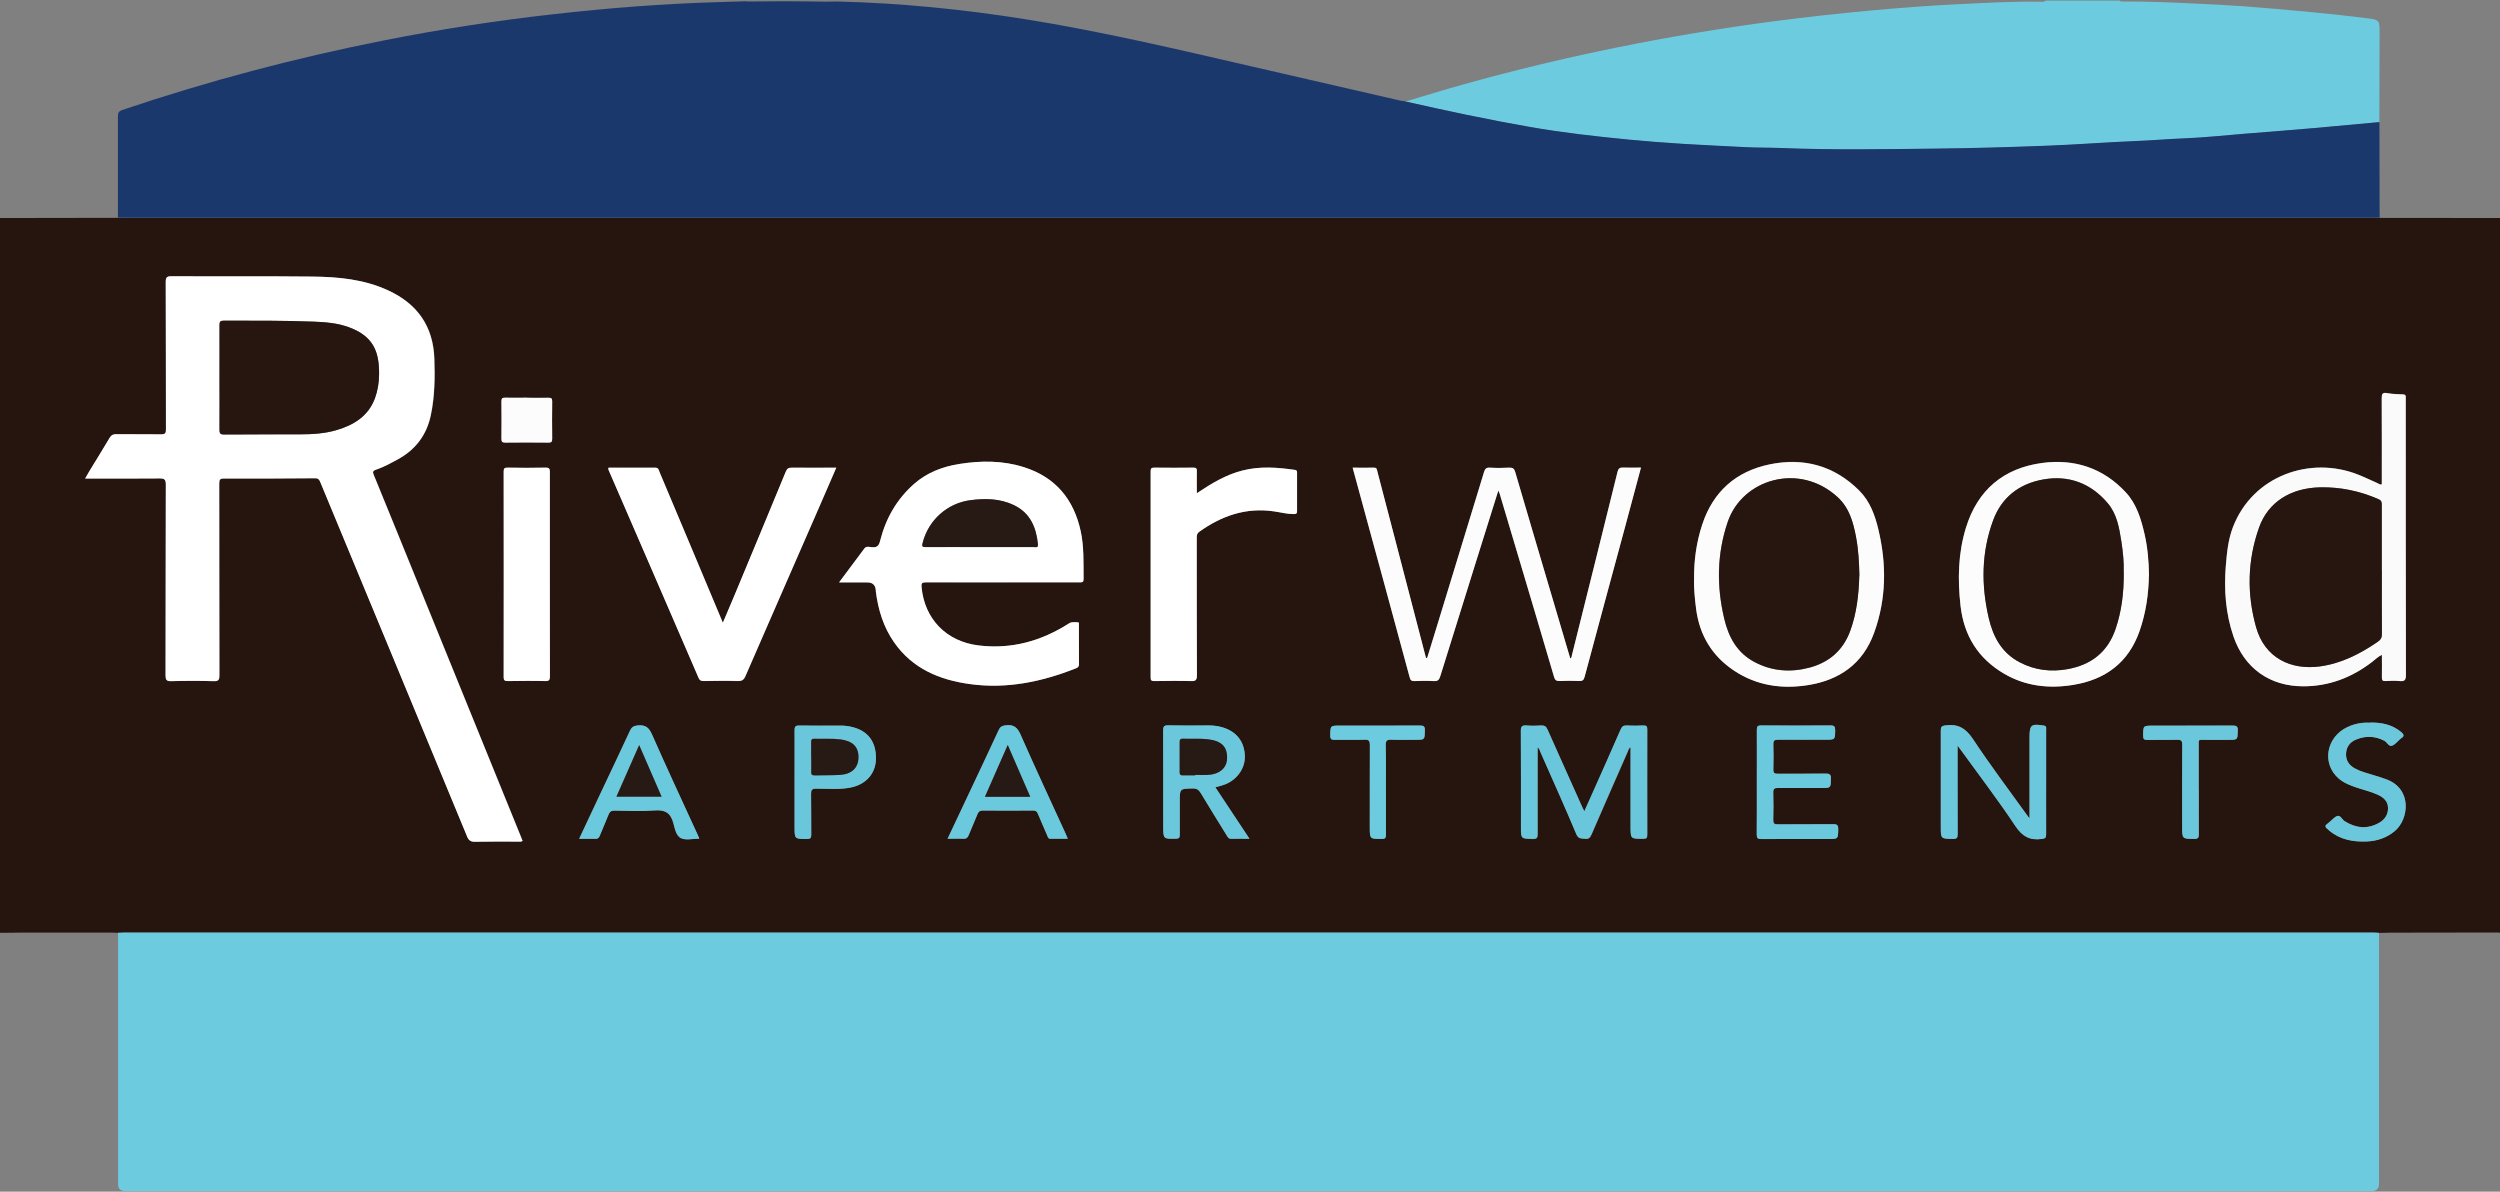 <?xml version="1.0" encoding="UTF-8"?>
<svg id="logos" xmlns="http://www.w3.org/2000/svg" viewBox="0 0 300 143">
  <rect x="0" y="0" width="300" height="143" fill="#808080" stroke="none"/>
  <defs>
    <style>
      .cls-1 {
        fill: #25150e;
      }

      .cls-2 {
        fill: #6ac7db;
      }

      .cls-3 {
        fill: #6ccbdf;
      }

      .cls-4 {
        fill: #26160f;
      }

      .cls-5 {
        fill: #fff;
      }

      .cls-6 {
        fill: #fafafa;
      }

      .cls-7 {
        fill: #6bc8dc;
      }

      .cls-8 {
        fill: #6ac9dd;
      }

      .cls-9 {
        fill: #271a14;
      }

      .cls-10 {
        fill: #1b386d;
      }

      .cls-11 {
        fill: #fcfcfc;
      }
    </style>
  </defs>
  <path class="cls-1" d="M0,111.94V26.16c.65,0,1.29,0,1.94,0,4.07,0,8.14-.01,12.2-.02.33,0,.67.02,1,.02,89.93,0,179.85,0,269.78,0,.21,0,.42,0,.63-.01,4.82,0,9.63,0,14.45.01v85.79s-.07-.05-.11-.05c-4.32,0-8.65.01-12.97.02-.48,0-.96.02-1.44.03-.25-.01-.5-.04-.75-.04-89.94,0-179.89,0-269.83,0-.25,0-.5.02-.75.03-.23-.01-.46-.03-.69-.03-3.49,0-6.98,0-10.47,0-1,0-2,.02-3,.03ZM10.21,57.42c.32,0,.55,0,.77,0,2.74,0,5.48.02,8.21-.01.57,0,.73.13.73.72-.02,7.63,0,15.26-.03,22.88,0,.54.08.74.69.73,1.69-.05,3.39-.05,5.08,0,.61.02.69-.19.69-.72-.02-7.67,0-15.34-.02-23.01,0-.46.09-.59.58-.59,3.64.01,7.27,0,10.91-.03.42,0,.53.19.65.49,2.77,6.68,5.54,13.36,8.31,20.04,3.1,7.49,6.21,14.98,9.3,22.47.2.47.44.63.95.62,1.71-.04,3.43-.01,5.14-.02.18,0,.37.05.56-.08-.08-.2-.16-.39-.23-.58-4.01-9.86-8.02-19.71-12.02-29.57-1.86-4.58-3.72-9.17-5.6-13.75-.15-.36-.15-.51.27-.65.9-.31,1.75-.77,2.59-1.23,2.14-1.16,3.48-2.93,3.98-5.32.47-2.24.5-4.52.42-6.79-.14-3.84-2-6.54-5.51-8.16-2.94-1.37-6.06-1.64-9.21-1.67-5.6-.06-11.2-.01-16.8-.04-.56,0-.72.12-.71.7.02,5.89,0,11.79.03,17.68,0,.46-.1.6-.58.59-1.8-.03-3.59,0-5.39-.02-.38,0-.6.11-.79.44-.77,1.31-1.58,2.6-2.37,3.9-.18.29-.35.6-.57.98ZM100.69,69.89c1.23,0,2.31,0,3.39,0q.93,0,1.01.92s0,.08,0,.13c.28,2.22.92,4.31,2.21,6.16,2.21,3.15,5.43,4.49,9.09,4.99,4.42.61,8.62-.27,12.71-1.89.23-.09.37-.19.37-.49-.02-1.57,0-3.13-.01-4.7,0-.13.06-.34-.16-.34-.34,0-.68-.08-1.03.14-3.32,2.13-6.91,3.13-10.87,2.64-3.83-.47-6.47-3.17-6.82-7-.05-.5.09-.57.54-.57,4.37.02,8.74,0,13.1,0,1.76,0,3.51,0,5.27,0,.27,0,.54.06.53-.38-.02-1.92.06-3.84-.34-5.74-.83-3.83-3-6.48-6.79-7.69-2.56-.82-5.17-.81-7.8-.39-2.01.32-3.87,1.03-5.41,2.39-2.08,1.83-3.4,4.15-4.07,6.82-.16.65-.42.83-1.03.77-.28-.03-.63-.15-.87.17-.98,1.32-1.97,2.64-3.03,4.06ZM73.04,56.12c-.08.15-.02.24.02.34,3.6,8.3,7.2,16.59,10.78,24.9.14.32.32.37.62.37,1.36-.01,2.72-.03,4.08,0,.49.01.72-.13.92-.59,2.89-6.68,5.81-13.34,8.73-20.01.72-1.65,1.43-3.31,2.17-5-1.83,0-3.58.01-5.34,0-.39,0-.57.1-.72.48-2.03,4.94-4.09,9.87-6.14,14.8-.45,1.09-.91,2.17-1.41,3.33-1.31-3.12-2.58-6.15-3.85-9.18-1.25-2.97-2.49-5.94-3.75-8.91-.1-.23-.1-.53-.5-.52-1.88.02-3.75,0-5.6,0ZM162.31,56.12c.34,1.23.66,2.42.98,3.6,1.96,7.18,3.92,14.36,5.86,21.55.1.36.22.47.58.46.77-.03,1.55-.04,2.32,0,.46.03.64-.15.77-.57,1.37-4.43,2.76-8.85,4.14-13.27.93-2.98,1.87-5.96,2.83-9.03.08.18.14.27.16.37.75,2.53,1.51,5.06,2.26,7.59,1.43,4.8,2.86,9.6,4.27,14.41.11.39.28.51.68.49.77-.04,1.55-.03,2.32,0,.4.01.56-.09.67-.51,1.61-6.01,3.24-12,4.86-18.01.63-2.34,1.26-4.69,1.9-7.09-.74,0-1.43.02-2.11,0-.42-.02-.59.08-.71.54-1.81,7.33-3.64,14.66-5.47,21.99-.03.14-.02.3-.2.37-.65-2.19-1.29-4.38-1.94-6.57-1.55-5.26-3.11-10.53-4.66-15.79-.12-.41-.29-.55-.72-.53-.77.04-1.55.05-2.32,0-.46-.03-.59.16-.71.55-1.83,6.03-3.68,12.05-5.52,18.07-.43,1.42-.87,2.84-1.3,4.22-.16.02-.16-.06-.17-.12-1.26-4.85-2.53-9.7-3.79-14.55-.67-2.58-1.34-5.15-2.02-7.73-.05-.19-.04-.45-.4-.44-.83.03-1.67,0-2.57,0ZM285.82,58.1c-.23.09-.37-.07-.54-.14-.78-.34-1.55-.71-2.34-1.03-5.69-2.24-12.61.1-15,6.33-.57,1.49-.72,3.07-.85,4.65-.23,2.88-.02,5.7.92,8.45,1.3,3.81,4.35,5.99,8.38,5.98,3.1,0,5.82-1.06,8.26-2.93.37-.28.7-.62,1.17-.85,0,.94.02,1.81,0,2.69,0,.34.07.48.44.46.56-.03,1.13-.05,1.69,0,.6.06.75-.12.75-.73-.02-10.97-.02-21.94-.02-32.92,0-.13-.01-.25,0-.38.03-.27-.07-.36-.35-.37-.62-.03-1.26-.04-1.87-.15-.6-.11-.66.12-.66.64.02,3.43.01,6.85.01,10.28ZM143.61,59.2c0-.96-.01-1.81,0-2.66,0-.31-.06-.44-.4-.43-1.57.02-3.13.02-4.7,0-.37,0-.44.13-.44.46,0,8.23,0,16.47,0,24.7,0,.35.09.46.44.45,1.46-.02,2.93-.03,4.39,0,.55.01.72-.1.72-.69-.03-5.47-.01-10.95-.02-16.42,0-.32,0-.58.31-.81,2.7-1.92,5.63-2.94,8.99-2.44.78.12,1.55.33,2.35.32.3,0,.4-.07.39-.38-.02-1.5,0-3.01,0-4.51,0-.19.01-.37-.26-.41-2.1-.31-4.18-.46-6.27.07-1.99.5-3.71,1.54-5.51,2.74ZM203.29,69.59c-.01,1.09.09,2.27.25,3.45.41,3.18,1.92,5.68,4.6,7.45,2.7,1.78,5.69,2.2,8.81,1.71,3.79-.6,6.6-2.54,7.95-6.28,1.47-4.06,1.51-8.2.52-12.36-.41-1.74-1.02-3.41-2.31-4.71-3-2.99-6.67-3.98-10.74-3.14-4.03.83-6.8,3.26-8.1,7.24-.7,2.12-1.01,4.29-.97,6.62ZM257.87,69.04c-.03-1.69-.17-3.33-.53-4.94-.41-1.82-.95-3.62-2.25-5.02-2.71-2.93-6.17-4.05-10.04-3.53-4.62.62-7.74,3.23-9.14,7.76-.95,3.08-1.01,6.22-.65,9.4.41,3.58,2.12,6.31,5.23,8.13,2.58,1.51,5.4,1.81,8.28,1.34,3.84-.63,6.63-2.65,7.96-6.44.77-2.19,1.09-4.44,1.13-6.71ZM65.98,68.92c0-4.09,0-8.19,0-12.28,0-.38-.06-.54-.5-.53-1.52.03-3.05.03-4.57,0-.4,0-.47.12-.47.49.01,8.21.01,16.42,0,24.63,0,.44.15.5.53.49,1.48-.02,2.97-.03,4.45,0,.48.01.57-.13.57-.59-.02-4.07-.01-8.15-.01-12.22ZM184.5,89.68c.26.15.28.38.36.56,1.45,3.29,2.93,6.58,4.33,9.9.25.58.6.47,1.02.53.48.07.64-.19.81-.57,1.43-3.3,2.88-6.6,4.33-9.9.08-.17.1-.39.34-.52v9.51c0,1.5,0,1.49,1.5,1.48.37,0,.5-.07.5-.47-.02-4.22-.01-8.44,0-12.66,0-.35-.09-.47-.45-.46-.67.03-1.34.03-2.01,0-.4-.02-.58.12-.73.48-1.1,2.54-2.24,5.06-3.36,7.59-.32.71-.64,1.42-1,2.23-.13-.27-.21-.43-.29-.59-1.38-3.08-2.77-6.15-4.13-9.23-.16-.36-.35-.5-.75-.48-.58.03-1.17.04-1.75,0-.54-.04-.71.1-.7.68.03,3.85.02,7.69.02,11.54,0,1.39,0,1.36,1.4,1.39.53.01.6-.18.59-.63-.02-2.9,0-5.81,0-8.71v-1.64ZM243.55,98.22c-.21-.28-.32-.4-.41-.54-2.14-2.98-4.35-5.92-6.38-8.98-.85-1.29-1.77-1.86-3.29-1.66-.51.07-.59.21-.58.65.01,3.84,0,7.69,0,11.53,0,1.44,0,1.42,1.47,1.44.44,0,.55-.1.55-.55-.02-3.3-.01-6.6-.01-9.9,0-.2,0-.4,0-.75.23.31.36.48.49.66,2.17,2.99,4.41,5.93,6.45,9,.83,1.25,1.72,1.74,3.15,1.55.43-.06.55-.14.54-.57-.02-2.63,0-5.26,0-7.9,0-1.55,0-3.09,0-4.64,0-.21.08-.45-.29-.5-1.5-.24-1.7-.08-1.7,1.4v9.75ZM149.93,100.65c-1.41-2.12-2.75-4.14-4.09-6.17.45-.13.82-.21,1.17-.35,1.48-.58,2.43-1.96,2.37-3.43-.06-1.7-.99-2.89-2.64-3.4-.56-.18-1.14-.24-1.73-.24-1.61,0-3.22.02-4.83-.01-.51-.01-.61.16-.6.63.02,3.82.01,7.65.01,11.47,0,1.55,0,1.53,1.52,1.5.35,0,.46-.1.46-.46-.02-1.34,0-2.67,0-4.01,0-1.55,0-1.52,1.55-1.56.5-.01.74.17.98.57,1.02,1.7,2.07,3.38,3.11,5.07.13.21.23.41.55.4.68-.03,1.37,0,2.17,0ZM113.72,100.65c.7,0,1.29-.03,1.87,0,.36.02.51-.13.64-.44.34-.85.72-1.68,1.06-2.53.13-.32.3-.43.65-.42,2,.02,4.01.02,6.01,0,.33,0,.48.11.59.4.36.86.74,1.72,1.11,2.58.08.18.09.41.39.41.67,0,1.35,0,2.08,0-.11-.27-.18-.44-.26-.61-1.81-3.95-3.65-7.89-5.4-11.87-.39-.89-.83-1.25-1.79-1.13-.42.05-.65.15-.83.55-1.15,2.49-2.33,4.97-3.5,7.46-.87,1.84-1.73,3.68-2.64,5.6ZM83.9,100.64c-.1-.24-.17-.41-.25-.57-1.82-3.97-3.66-7.94-5.43-11.93-.37-.83-.78-1.17-1.69-1.09-.52.05-.75.2-.96.66-1.12,2.44-2.28,4.86-3.43,7.29-.88,1.86-1.75,3.72-2.66,5.66.7,0,1.32-.02,1.93,0,.3.01.44-.1.54-.37.34-.85.72-1.68,1.05-2.53.14-.36.33-.5.73-.49,1.59.03,3.18.11,4.76-.02,1.25-.1,1.95.26,2.29,1.5.18.66.34,1.55.92,1.83.58.28,1.39.06,2.17.06ZM210.82,93.85c0,2.09.01,4.18-.01,6.27,0,.44.11.55.55.55,2.69-.02,5.39-.01,8.08-.01,1.14,0,1.12,0,1.15-1.14.01-.47-.09-.64-.61-.63-2.21.03-4.43,0-6.64.02-.44,0-.56-.12-.55-.55.03-1.09.03-2.17,0-3.26-.01-.43.12-.57.56-.56,1.75.02,3.51,0,5.26,0,1.09,0,1.07,0,1.1-1.08.01-.48-.1-.64-.61-.64-1.92.03-3.84,0-5.76.02-.39,0-.56-.08-.54-.52.03-1,.03-2.01,0-3.01-.01-.44.12-.57.56-.56,1.9.02,3.8,0,5.7,0,1.16,0,1.14,0,1.16-1.14,0-.42-.1-.57-.55-.57-2.78.02-5.56.02-8.33,0-.41,0-.53.11-.52.52.02,2.09,0,4.18,0,6.27ZM284.36,86.72c-.86-.06-1.77.1-2.64.5-2.59,1.2-3.15,4.4-1.08,6.19.63.54,1.39.83,2.16,1.09.85.28,1.73.47,2.54.86.69.32,1.21.78,1.22,1.59.01.83-.42,1.43-1.13,1.81-1.4.76-2.75.6-4.08-.23-.31-.19-.48-.71-.84-.63-.35.08-.63.45-.94.7-.02.01-.03.02-.05.04-.62.5-.63.5,0,1.03,1.31,1.1,2.88,1.36,4.52,1.29,1.23-.06,2.36-.43,3.33-1.25,1.65-1.38,2.14-5.01-.98-6.19-.54-.21-1.1-.37-1.66-.54-.73-.23-1.49-.41-2.17-.79-.69-.39-1.08-.96-1.04-1.79.04-.8.47-1.35,1.16-1.65,1.15-.49,2.31-.46,3.44.13.33.17.51.71.9.59.35-.11.62-.48.92-.73.06-.05.12-.12.19-.16.43-.25.32-.48,0-.75-1.07-.88-2.33-1.16-3.78-1.13ZM95.35,93.84c0,1.8,0,3.59,0,5.39,0,1.45,0,1.43,1.48,1.44.41,0,.53-.1.52-.52-.02-1.63,0-3.26-.02-4.89,0-.48.1-.63.61-.63,1.37,0,2.76.14,4.12-.13,1.85-.36,3.02-1.68,3.05-3.43.04-2.08-.96-3.4-2.91-3.85-.43-.1-.86-.15-1.3-.15-1.67,0-3.34.02-5.01-.01-.46,0-.55.16-.54.57.02,2.07,0,4.13,0,6.2ZM263.85,94.76c0-1.73,0-3.47,0-5.2,0-.89-.1-.78.82-.78.92,0,1.84,0,2.76,0,1.11,0,1.08,0,1.11-1.11.02-.51-.15-.61-.63-.6-3.17.02-6.35.01-9.52.01-1.22,0-1.2,0-1.2,1.22,0,.38.1.5.49.49,1.19-.03,2.38.01,3.57-.02.49-.01.63.12.63.62-.02,3.28-.01,6.56-.01,9.84,0,1.45,0,1.43,1.46,1.44.47,0,.54-.17.53-.58-.02-1.78,0-3.55,0-5.33ZM166.31,94.76c0-1.78.03-3.55-.02-5.32-.02-.59.18-.7.71-.67.96.04,1.92.01,2.88.01,1.1,0,1.08,0,1.11-1.12.01-.47-.11-.59-.59-.59-3.2.02-6.39.01-9.59.01-1.18,0-1.15,0-1.17,1.17,0,.46.14.55.56.54,1.19-.03,2.38.02,3.57-.02.52-.02.62.16.62.64-.02,3.28-.01,6.56-.01,9.84,0,1.44,0,1.42,1.42,1.43.41,0,.52-.1.52-.52-.02-1.8,0-3.59,0-5.39ZM63.25,47.73c-.88,0-1.75.02-2.63,0-.36-.01-.45.11-.44.46.02,1.48.02,2.96,0,4.45,0,.33.05.48.44.48,1.73-.02,3.46-.02,5.2,0,.38,0,.45-.14.45-.47-.01-1.48-.02-2.96,0-4.45,0-.35-.08-.47-.44-.46-.85.03-1.71,0-2.57,0Z"/>
  <path class="cls-3" d="M245.44.07h8.9c.11.12.26.11.41.11,3.03-.02,6.05.12,9.07.27,1.75.09,3.5.16,5.24.29,2.78.21,5.56.45,8.34.72,2.22.21,4.43.45,6.64.73,1.51.19,1.51.23,1.51,1.77,0,3.57-.02,7.14-.03,10.71-2.62.24-5.24.49-7.87.72-2.74.24-5.48.45-8.23.67-2.43.19-4.85.45-7.28.56-2,.08-3.99.25-5.99.33-3.48.14-6.95.42-10.43.55-4.42.17-8.85.3-13.27.35-6.24.07-12.49.17-18.73-.07-1.39-.06-2.79-.02-4.18-.1-2.53-.13-5.06-.23-7.6-.4-2.17-.14-4.34-.3-6.51-.51-3.97-.39-7.93-.83-11.86-1.52-5.01-.88-9.99-1.94-14.95-3.06,2.32-.69,4.63-1.4,6.96-2.05,6.02-1.69,12.11-3.15,18.24-4.4,6.29-1.28,12.62-2.34,18.98-3.18,3.97-.52,7.94-.96,11.93-1.32,3.38-.31,6.77-.57,10.17-.73,3.27-.16,6.55-.35,9.83-.31.24,0,.5.09.72-.11Z"/>
  <path class="cls-3" d="M285.48,111.94c0,10.03,0,20.06,0,30.1q0,.89-.86.89c-89.87,0-179.73,0-269.6,0q-.85,0-.85-.83c0-10.05,0-20.11,0-30.16.25-.01.5-.03.75-.03,89.94,0,179.89,0,269.83,0,.25,0,.5.02.75.04Z"/>
  <path class="cls-10" d="M89.54.18c1.5-.01,3-.03,4.5-.03,1.73,0,3.46.03,5.18.05.42,0,.83-.01,1.25-.02,7.54.18,15.02.93,22.47,2.11,9.25,1.47,18.35,3.63,27.47,5.73,5.89,1.36,11.77,2.71,17.66,4.06.18.04.37.06.56.09,4.96,1.12,9.94,2.19,14.95,3.06,3.93.69,7.89,1.13,11.86,1.52,2.17.21,4.34.37,6.51.51,2.53.16,5.06.26,7.6.4,1.4.07,2.79.04,4.18.1,6.24.25,12.49.14,18.73.07,4.43-.05,8.85-.18,13.27-.35,3.48-.13,6.95-.41,10.43-.55,2-.08,3.99-.25,5.99-.33,2.43-.1,4.85-.36,7.28-.56,2.74-.22,5.49-.43,8.23-.67,2.62-.23,5.25-.48,7.87-.72,0,3.43.01,6.86.02,10.29,0,.39,0,.79.01,1.18-.21,0-.42.01-.63.01-89.93,0-179.85,0-269.78,0-.33,0-.67-.01-1-.02,0-4.05,0-8.11,0-12.16,0-.42.11-.61.52-.75,10.3-3.48,20.78-6.25,31.45-8.36,6.73-1.33,13.52-2.38,20.34-3.14,6.51-.73,13.04-1.25,19.6-1.44,1.17-.03,2.34-.07,3.5-.11Z"/>
  <path class="cls-5" d="M10.21,57.42c.22-.38.39-.68.57-.98.79-1.3,1.6-2.59,2.37-3.9.2-.33.41-.44.79-.44,1.8.02,3.59,0,5.39.02.48,0,.58-.13.58-.59-.02-5.89,0-11.79-.03-17.68,0-.58.15-.71.71-.7,5.6.03,11.2-.02,16.8.04,3.15.03,6.27.31,9.21,1.67,3.5,1.63,5.37,4.32,5.51,8.16.08,2.27.05,4.55-.42,6.79-.5,2.39-1.83,4.16-3.98,5.32-.84.46-1.68.92-2.59,1.23-.42.14-.42.29-.27.65,1.88,4.58,3.73,9.16,5.6,13.75,4.01,9.86,8.02,19.71,12.02,29.57.08.19.15.38.23.58-.2.13-.39.08-.56.08-1.71,0-3.43-.02-5.14.02-.51.01-.76-.15-.95-.62-3.09-7.49-6.2-14.98-9.3-22.47-2.77-6.68-5.54-13.36-8.31-20.04-.12-.3-.23-.5-.65-.49-3.64.04-7.27.04-10.91.03-.48,0-.58.13-.58.59.01,7.67,0,15.34.02,23.01,0,.53-.08.74-.69.72-1.69-.05-3.39-.05-5.08,0-.61.02-.69-.19-.69-.73.02-7.63,0-15.26.03-22.88,0-.59-.16-.72-.73-.72-2.74.03-5.48.01-8.21.01-.22,0-.45,0-.77,0ZM26.34,45.33c0,2.07.01,4.14,0,6.21,0,.43.05.61.56.6,3.01-.03,6.02,0,9.03-.02,1.5,0,3.01-.08,4.46-.51,2.08-.62,3.82-1.67,4.61-3.84.33-.91.48-1.87.49-2.82.03-2.7-.65-4.61-3.67-5.7-1.33-.48-2.73-.59-4.12-.65-3.61-.14-7.23-.12-10.84-.12-.41,0-.52.11-.52.52.02,2.11,0,4.22,0,6.33Z"/>
  <path class="cls-5" d="M100.69,69.89c1.06-1.42,2.05-2.74,3.03-4.06.24-.32.59-.2.87-.17.62.07.87-.11,1.03-.77.67-2.67,1.99-4.98,4.07-6.82,1.55-1.36,3.41-2.07,5.41-2.39,2.62-.42,5.24-.43,7.8.39,3.79,1.21,5.96,3.86,6.79,7.69.41,1.9.32,3.82.34,5.74,0,.44-.26.38-.53.38-1.76,0-3.51,0-5.27,0-4.37,0-8.74,0-13.1,0-.45,0-.59.07-.54.57.35,3.83,2.98,6.53,6.82,7,3.96.49,7.55-.52,10.87-2.64.34-.22.68-.13,1.03-.14.22,0,.16.2.16.34,0,1.57,0,3.14.01,4.7,0,.29-.14.4-.37.49-4.09,1.62-8.3,2.5-12.71,1.89-3.66-.5-6.88-1.84-9.09-4.99-1.3-1.85-1.93-3.94-2.21-6.16,0-.04,0-.08,0-.13q-.08-.92-1.01-.92c-1.08,0-2.17,0-3.39,0ZM117.57,65.65c2.17,0,4.34,0,6.51,0,.22,0,.52.12.47-.34-.2-2.04-.93-3.76-2.89-4.7-1.66-.79-3.41-.82-5.2-.59-2.79.36-5.05,2.39-5.74,5.12-.12.46-.01.52.4.51,2.15-.02,4.3,0,6.45,0Z"/>
  <path class="cls-5" d="M73.04,56.12c1.85,0,3.73,0,5.6,0,.4,0,.4.3.5.52,1.25,2.97,2.5,5.94,3.75,8.91,1.27,3.03,2.54,6.06,3.85,9.18.49-1.17.95-2.25,1.41-3.33,2.05-4.93,4.11-9.86,6.14-14.8.16-.38.34-.49.72-.48,1.75.02,3.51,0,5.34,0-.74,1.7-1.45,3.35-2.17,5-2.91,6.67-5.83,13.34-8.73,20.01-.2.46-.43.6-.92.59-1.36-.04-2.72-.02-4.08,0-.3,0-.48-.05-.62-.37-3.58-8.3-7.18-16.6-10.78-24.9-.04-.1-.1-.18-.02-.34Z"/>
  <path class="cls-11" d="M162.31,56.12c.9,0,1.73.02,2.57,0,.36-.01.35.25.4.44.68,2.57,1.35,5.15,2.02,7.73,1.26,4.85,2.53,9.7,3.79,14.55.01.05,0,.13.17.12.43-1.39.87-2.8,1.3-4.22,1.84-6.02,3.69-12.04,5.52-18.07.12-.39.25-.58.71-.55.77.05,1.55.04,2.32,0,.43-.02.6.12.72.53,1.54,5.27,3.1,10.53,4.66,15.79.65,2.19,1.29,4.38,1.94,6.57.19-.07.17-.23.2-.37,1.83-7.33,3.66-14.65,5.47-21.99.11-.46.29-.56.71-.54.69.03,1.38,0,2.11,0-.64,2.4-1.26,4.74-1.9,7.09-1.62,6-3.26,12-4.86,18.01-.11.42-.27.52-.67.51-.77-.03-1.55-.04-2.32,0-.4.02-.57-.11-.68-.49-1.41-4.81-2.84-9.61-4.27-14.41-.75-2.53-1.5-5.06-2.26-7.59-.03-.09-.08-.18-.16-.37-.96,3.07-1.9,6.05-2.83,9.03-1.39,4.42-2.77,8.84-4.14,13.27-.13.42-.31.6-.77.57-.77-.05-1.55-.03-2.32,0-.36.01-.49-.1-.58-.46-1.94-7.19-3.9-14.37-5.86-21.55-.32-1.18-.64-2.36-.98-3.6Z"/>
  <path class="cls-6" d="M285.82,58.1c0-3.43.01-6.86-.01-10.28,0-.52.06-.75.66-.64.61.12,1.24.13,1.87.15.27.01.38.11.35.37-.01.12,0,.25,0,.38,0,10.97,0,21.94.02,32.92,0,.62-.16.79-.75.73-.56-.06-1.13-.04-1.69,0-.37.02-.45-.12-.44-.46.02-.87,0-1.75,0-2.69-.47.22-.8.56-1.17.85-2.43,1.87-5.16,2.93-8.26,2.93-4.03,0-7.07-2.17-8.38-5.98-.94-2.75-1.15-5.57-.92-8.45.13-1.58.28-3.16.85-4.65,2.39-6.23,9.31-8.58,15-6.33.79.31,1.56.69,2.34,1.03.16.07.31.23.54.14ZM285.82,68.42c0-2.63,0-5.26,0-7.89,0-.34-.09-.5-.41-.64-2.23-.96-4.55-1.46-6.98-1.41-3.53.07-6.24,1.76-7.33,4.81-1.4,3.94-1.49,7.95-.36,11.98,1.04,3.72,4.21,5.16,7.64,4.7,2.56-.34,4.83-1.5,6.95-2.95.36-.25.51-.5.51-.96-.03-2.55-.01-5.1-.01-7.64Z"/>
  <path class="cls-5" d="M143.61,59.2c1.79-1.2,3.51-2.24,5.51-2.74,2.09-.53,4.18-.37,6.27-.07.27.04.26.21.26.41,0,1.5,0,3.01,0,4.51,0,.31-.1.38-.39.38-.8,0-1.57-.21-2.35-.32-3.37-.5-6.29.51-8.99,2.44-.32.23-.31.49-.31.81,0,5.47,0,10.95.02,16.42,0,.59-.17.71-.72.69-1.46-.04-2.93-.02-4.39,0-.36,0-.45-.1-.44-.45,0-8.23,0-16.47,0-24.7,0-.34.06-.47.44-.46,1.57.02,3.13.02,4.7,0,.35,0,.41.12.4.43-.02.85,0,1.7,0,2.66Z"/>
  <path class="cls-11" d="M203.29,69.59c-.03-2.33.28-4.5.97-6.62,1.31-3.99,4.07-6.41,8.1-7.24,4.07-.84,7.74.14,10.74,3.14,1.3,1.29,1.9,2.97,2.31,4.71.99,4.17.95,8.3-.52,12.36-1.35,3.73-4.16,5.68-7.95,6.28-3.11.49-6.11.07-8.81-1.71-2.68-1.77-4.19-4.27-4.6-7.45-.15-1.18-.26-2.36-.25-3.45ZM223.12,69.07c-.03-1.6-.12-3.15-.41-4.66-.34-1.77-.81-3.48-2.23-4.77-4.58-4.18-11.41-2.15-13.16,3-1.31,3.83-1.35,7.72-.41,11.64.52,2.2,1.54,4.06,3.61,5.16,2.1,1.12,4.34,1.28,6.61.68,2.37-.63,4.04-2.07,4.89-4.41.79-2.16,1.03-4.41,1.09-6.63Z"/>
  <path class="cls-11" d="M257.87,69.04c-.04,2.27-.36,4.52-1.13,6.71-1.33,3.79-4.12,5.82-7.96,6.44-2.88.47-5.7.17-8.28-1.34-3.11-1.82-4.82-4.55-5.23-8.13-.36-3.18-.3-6.32.65-9.4,1.39-4.53,4.52-7.14,9.14-7.76,3.87-.52,7.33.6,10.04,3.53,1.3,1.4,1.83,3.2,2.25,5.02.37,1.61.51,3.25.53,4.94ZM254.85,68.64c.04-1.05-.07-2.36-.28-3.66-.26-1.63-.53-3.29-1.63-4.59-2.03-2.4-4.68-3.41-7.77-2.85-2.86.51-4.97,2.13-5.99,4.91-1.41,3.83-1.44,7.74-.53,11.69.53,2.29,1.56,4.21,3.73,5.34,1.81.95,3.74,1.17,5.71.82,2.82-.5,4.83-2.02,5.78-4.81.73-2.14,1-4.34.99-6.85Z"/>
  <path class="cls-5" d="M65.98,68.92c0,4.07,0,8.15.01,12.22,0,.45-.09.6-.57.59-1.48-.04-2.97-.02-4.45,0-.38,0-.53-.05-.53-.49.02-8.21.01-16.42,0-24.63,0-.37.07-.5.47-.49,1.52.03,3.05.03,4.57,0,.44,0,.5.15.5.53-.01,4.09,0,8.19,0,12.28Z"/>
  <path class="cls-2" d="M184.5,89.68v1.64c0,2.9,0,5.81,0,8.71,0,.45-.06.65-.59.63-1.4-.04-1.4,0-1.4-1.39,0-3.85.01-7.69-.02-11.54,0-.57.16-.72.7-.68.58.05,1.17.04,1.75,0,.39-.02.59.11.75.48,1.37,3.08,2.75,6.16,4.13,9.23.07.16.16.32.29.59.36-.8.69-1.51,1-2.23,1.12-2.53,2.26-5.05,3.36-7.59.16-.36.34-.5.73-.48.67.03,1.34.03,2.01,0,.36-.01.45.11.45.46-.01,4.22-.01,8.44,0,12.66,0,.41-.13.47-.5.47-1.5,0-1.5.02-1.5-1.48v-9.51c-.24.13-.27.35-.34.52-1.45,3.3-2.9,6.59-4.33,9.9-.16.38-.32.64-.81.57-.41-.06-.77.05-1.02-.53-1.4-3.32-2.87-6.6-4.33-9.9-.08-.18-.1-.4-.36-.56Z"/>
  <path class="cls-7" d="M243.55,98.22v-9.75c0-1.48.2-1.64,1.7-1.4.37.06.29.29.29.5,0,1.55,0,3.09,0,4.64,0,2.63,0,5.26,0,7.9,0,.43-.11.52-.54.57-1.42.19-2.32-.31-3.15-1.55-2.04-3.07-4.29-6.01-6.45-9-.13-.18-.26-.35-.49-.66,0,.36,0,.55,0,.75,0,3.3,0,6.6.01,9.9,0,.44-.12.55-.55.55-1.47-.02-1.47,0-1.47-1.44,0-3.84,0-7.69,0-11.53,0-.45.07-.59.58-.65,1.52-.2,2.43.37,3.29,1.66,2.02,3.06,4.24,6,6.38,8.98.1.13.2.26.41.54Z"/>
  <path class="cls-7" d="M149.93,100.65c-.8,0-1.48-.02-2.17,0-.33.01-.42-.19-.55-.4-1.04-1.69-2.09-3.37-3.11-5.07-.24-.4-.48-.58-.98-.57-1.55.04-1.55.01-1.55,1.56,0,1.34-.01,2.68,0,4.01,0,.36-.1.45-.46.46-1.52.03-1.52.04-1.52-1.5,0-3.82,0-7.65-.01-11.47,0-.47.09-.64.6-.63,1.61.04,3.22.02,4.83.01.59,0,1.16.07,1.73.24,1.65.51,2.57,1.7,2.64,3.4.05,1.46-.9,2.85-2.37,3.43-.35.14-.71.22-1.17.35,1.34,2.03,2.68,4.05,4.09,6.17ZM143.42,93.04v-.04c.48,0,.96.02,1.44,0,1.45-.06,2.34-.81,2.38-1.97.05-1.4-.65-2.1-2.22-2.3-1.02-.13-2.04-.03-3.07-.08-.3-.01-.4.1-.4.4.01,1.21.01,2.42,0,3.64,0,.27.09.37.36.36.5-.02,1,0,1.5,0Z"/>
  <path class="cls-8" d="M113.72,100.65c.9-1.92,1.77-3.76,2.64-5.6,1.17-2.48,2.35-4.96,3.5-7.46.19-.4.41-.49.83-.55.95-.12,1.4.24,1.79,1.13,1.75,3.98,3.59,7.91,5.4,11.87.08.17.14.34.26.61-.74,0-1.41,0-2.08,0-.29,0-.31-.23-.39-.41-.38-.86-.76-1.71-1.11-2.58-.12-.29-.27-.4-.59-.4-2,.02-4.01.02-6.01,0-.35,0-.52.11-.65.42-.34.85-.72,1.68-1.06,2.53-.12.31-.28.46-.64.44-.58-.04-1.17,0-1.87,0ZM123.63,95.62c-.91-2.09-1.78-4.09-2.7-6.22-.94,2.13-1.83,4.15-2.74,6.22h5.44Z"/>
  <path class="cls-8" d="M83.9,100.64c-.78,0-1.6.22-2.17-.06-.59-.28-.75-1.17-.92-1.83-.33-1.25-1.03-1.6-2.29-1.5-1.58.13-3.17.05-4.76.02-.4,0-.59.13-.73.49-.33.85-.71,1.68-1.05,2.53-.11.27-.24.38-.54.37-.62-.02-1.23,0-1.93,0,.91-1.94,1.78-3.8,2.66-5.66,1.14-2.43,2.3-4.85,3.43-7.29.21-.45.44-.61.96-.66.91-.08,1.32.25,1.69,1.09,1.76,4,3.61,7.96,5.43,11.93.08.17.15.34.25.57ZM73.97,95.6h5.42c-.9-2.06-1.77-4.08-2.69-6.19-.94,2.13-1.82,4.14-2.73,6.19Z"/>
  <path class="cls-8" d="M210.82,93.85c0-2.09.01-4.18,0-6.27,0-.41.11-.52.52-.52,2.78.02,5.56.02,8.33,0,.45,0,.55.15.55.57-.01,1.14,0,1.14-1.16,1.14-1.9,0-3.8.01-5.7,0-.44,0-.57.13-.56.56.03,1,.03,2.01,0,3.01-.01.44.15.52.54.52,1.92-.02,3.84.01,5.76-.02.51,0,.63.16.61.64-.03,1.08,0,1.08-1.1,1.08-1.75,0-3.51.01-5.26,0-.44,0-.57.13-.56.56.03,1.09.03,2.17,0,3.26-.01.44.11.56.55.55,2.21-.02,4.43,0,6.64-.02.52,0,.62.16.61.63-.03,1.14,0,1.14-1.15,1.14-2.69,0-5.39-.01-8.08.01-.44,0-.55-.11-.55-.55.02-2.09.01-4.18.01-6.27Z"/>
  <path class="cls-7" d="M284.36,86.72c1.45-.04,2.7.24,3.78,1.13.32.27.43.49,0,.75-.07.04-.13.11-.19.16-.3.26-.57.63-.92.73-.39.12-.57-.42-.9-.59-1.13-.59-2.29-.62-3.44-.13-.69.29-1.12.85-1.16,1.65-.05.83.35,1.4,1.04,1.79.68.38,1.43.56,2.17.79.56.17,1.12.34,1.66.54,3.13,1.19,2.64,4.81.98,6.19-.97.81-2.1,1.19-3.33,1.25-1.64.07-3.2-.19-4.52-1.29-.63-.53-.62-.54,0-1.03.02-.01.03-.02.05-.04.31-.24.59-.62.94-.7.35-.08.53.43.84.63,1.32.83,2.68.99,4.08.23.71-.39,1.14-.99,1.13-1.81-.01-.81-.53-1.27-1.22-1.59-.82-.38-1.69-.57-2.54-.86-.77-.26-1.53-.55-2.16-1.09-2.07-1.79-1.51-4.99,1.08-6.19.87-.4,1.79-.56,2.64-.5Z"/>
  <path class="cls-2" d="M95.35,93.84c0-2.07.01-4.13,0-6.2,0-.42.09-.58.54-.57,1.67.03,3.34,0,5.01.01.44,0,.87.05,1.3.15,1.95.46,2.95,1.77,2.91,3.85-.03,1.75-1.2,3.07-3.05,3.43-1.37.27-2.75.12-4.12.13-.51,0-.62.16-.61.63.03,1.63,0,3.26.02,4.89,0,.41-.11.52-.52.52-1.48,0-1.48.01-1.48-1.44,0-1.8,0-3.59,0-5.39ZM97.34,90.8c0,.61.02,1.21,0,1.82-.01.34.11.43.43.42,1-.03,2.01,0,3-.06,1.43-.08,2.22-.85,2.24-2.09.02-1.28-.7-1.98-2.16-2.17-1.04-.13-2.08-.04-3.13-.08-.3-.01-.4.11-.39.4.02.58,0,1.17,0,1.75Z"/>
  <path class="cls-7" d="M263.85,94.76c0,1.78-.01,3.55,0,5.33,0,.41-.06.58-.53.58-1.46-.01-1.46,0-1.46-1.44,0-3.28-.01-6.56.01-9.84,0-.5-.13-.64-.63-.62-1.19.04-2.38,0-3.57.02-.39,0-.49-.11-.49-.49,0-1.22-.02-1.22,1.2-1.22,3.17,0,6.35,0,9.52-.01.47,0,.64.09.63.6-.04,1.11,0,1.11-1.11,1.11-.92,0-1.84,0-2.76,0-.92,0-.81-.11-.82.78,0,1.73,0,3.47,0,5.2Z"/>
  <path class="cls-3" d="M166.31,94.76c0,1.8-.01,3.59,0,5.39,0,.41-.11.52-.52.52-1.42,0-1.42,0-1.42-1.43,0-3.28,0-6.56.01-9.84,0-.48-.1-.66-.62-.64-1.19.04-2.38,0-3.57.02-.42,0-.57-.08-.56-.54.02-1.17,0-1.17,1.17-1.17,3.2,0,6.39.01,9.59-.01.47,0,.6.12.59.59-.03,1.12,0,1.12-1.11,1.12-.96,0-1.92.03-2.88-.01-.53-.02-.72.09-.71.67.05,1.77.02,3.55.02,5.32Z"/>
  <path class="cls-11" d="M63.25,47.73c.86,0,1.71.02,2.57,0,.37-.01.45.11.44.46-.02,1.48-.02,2.96,0,4.45,0,.34-.07.48-.45.47-1.73-.02-3.46-.02-5.2,0-.38,0-.44-.15-.44-.48.01-1.48.02-2.96,0-4.45,0-.35.08-.47.44-.46.88.03,1.75,0,2.63,0Z"/>
  <path class="cls-4" d="M26.34,45.33c0-2.11.01-4.22,0-6.33,0-.41.1-.52.52-.52,3.61,0,7.23-.02,10.84.12,1.39.05,2.79.17,4.12.65,3.02,1.09,3.7,2.99,3.67,5.7-.01.95-.16,1.91-.49,2.82-.8,2.17-2.54,3.23-4.61,3.84-1.45.43-2.96.51-4.46.51-3.01.01-6.02-.01-9.03.02-.51,0-.56-.17-.56-.6.02-2.07,0-4.14,0-6.21Z"/>
  <path class="cls-9" d="M117.57,65.65c-2.15,0-4.3,0-6.45,0-.42,0-.52-.06-.4-.51.69-2.73,2.96-4.76,5.74-5.12,1.78-.23,3.54-.2,5.2.59,1.96.94,2.69,2.66,2.89,4.7.04.45-.25.34-.47.34-2.17,0-4.34,0-6.51,0Z"/>
  <path class="cls-4" d="M285.82,68.42c0,2.55-.01,5.1.01,7.64,0,.45-.14.71-.51.96-2.12,1.45-4.39,2.61-6.95,2.95-3.43.46-6.59-.98-7.64-4.7-1.13-4.03-1.04-8.04.36-11.98,1.09-3.05,3.8-4.74,7.33-4.81,2.44-.05,4.75.44,6.98,1.41.33.14.41.31.41.64-.01,2.63,0,5.26,0,7.89Z"/>
  <path class="cls-4" d="M223.12,69.07c-.07,2.22-.3,4.47-1.09,6.63-.86,2.34-2.53,3.78-4.89,4.41-2.28.6-4.51.44-6.61-.68-2.07-1.1-3.08-2.95-3.61-5.16-.93-3.92-.89-7.81.41-11.64,1.75-5.15,8.58-7.18,13.16-3,1.42,1.29,1.89,3,2.23,4.77.29,1.52.37,3.06.41,4.66Z"/>
  <path class="cls-4" d="M254.85,68.64c.02,2.51-.26,4.71-.99,6.85-.95,2.79-2.97,4.31-5.78,4.81-1.97.35-3.9.13-5.71-.82-2.17-1.13-3.2-3.06-3.73-5.34-.91-3.95-.88-7.87.53-11.69,1.02-2.78,3.14-4.39,5.99-4.91,3.09-.55,5.74.45,7.77,2.85,1.1,1.3,1.38,2.96,1.63,4.59.2,1.3.32,2.61.28,3.66Z"/>
  <path class="cls-9" d="M143.42,93.04c-.5,0-1-.01-1.5,0-.27,0-.36-.09-.36-.36.01-1.21.01-2.42,0-3.64,0-.29.09-.41.4-.4,1.02.04,2.04-.05,3.07.08,1.57.2,2.27.9,2.22,2.3-.04,1.17-.93,1.91-2.38,1.97-.48.02-.96,0-1.44,0v.04Z"/>
  <path class="cls-9" d="M123.63,95.62h-5.44c.91-2.06,1.8-4.08,2.74-6.22.92,2.13,1.79,4.13,2.7,6.22Z"/>
  <path class="cls-9" d="M73.97,95.6c.9-2.05,1.79-4.06,2.73-6.19.92,2.11,1.8,4.13,2.69,6.19h-5.42Z"/>
  <path class="cls-9" d="M97.34,90.8c0-.58.01-1.17,0-1.75,0-.3.09-.41.39-.4,1.04.04,2.08-.05,3.13.08,1.46.19,2.18.89,2.16,2.17-.02,1.24-.81,2.01-2.24,2.09-1,.06-2,.03-3,.06-.32,0-.45-.08-.43-.42.02-.6,0-1.21,0-1.82Z"/>
</svg>